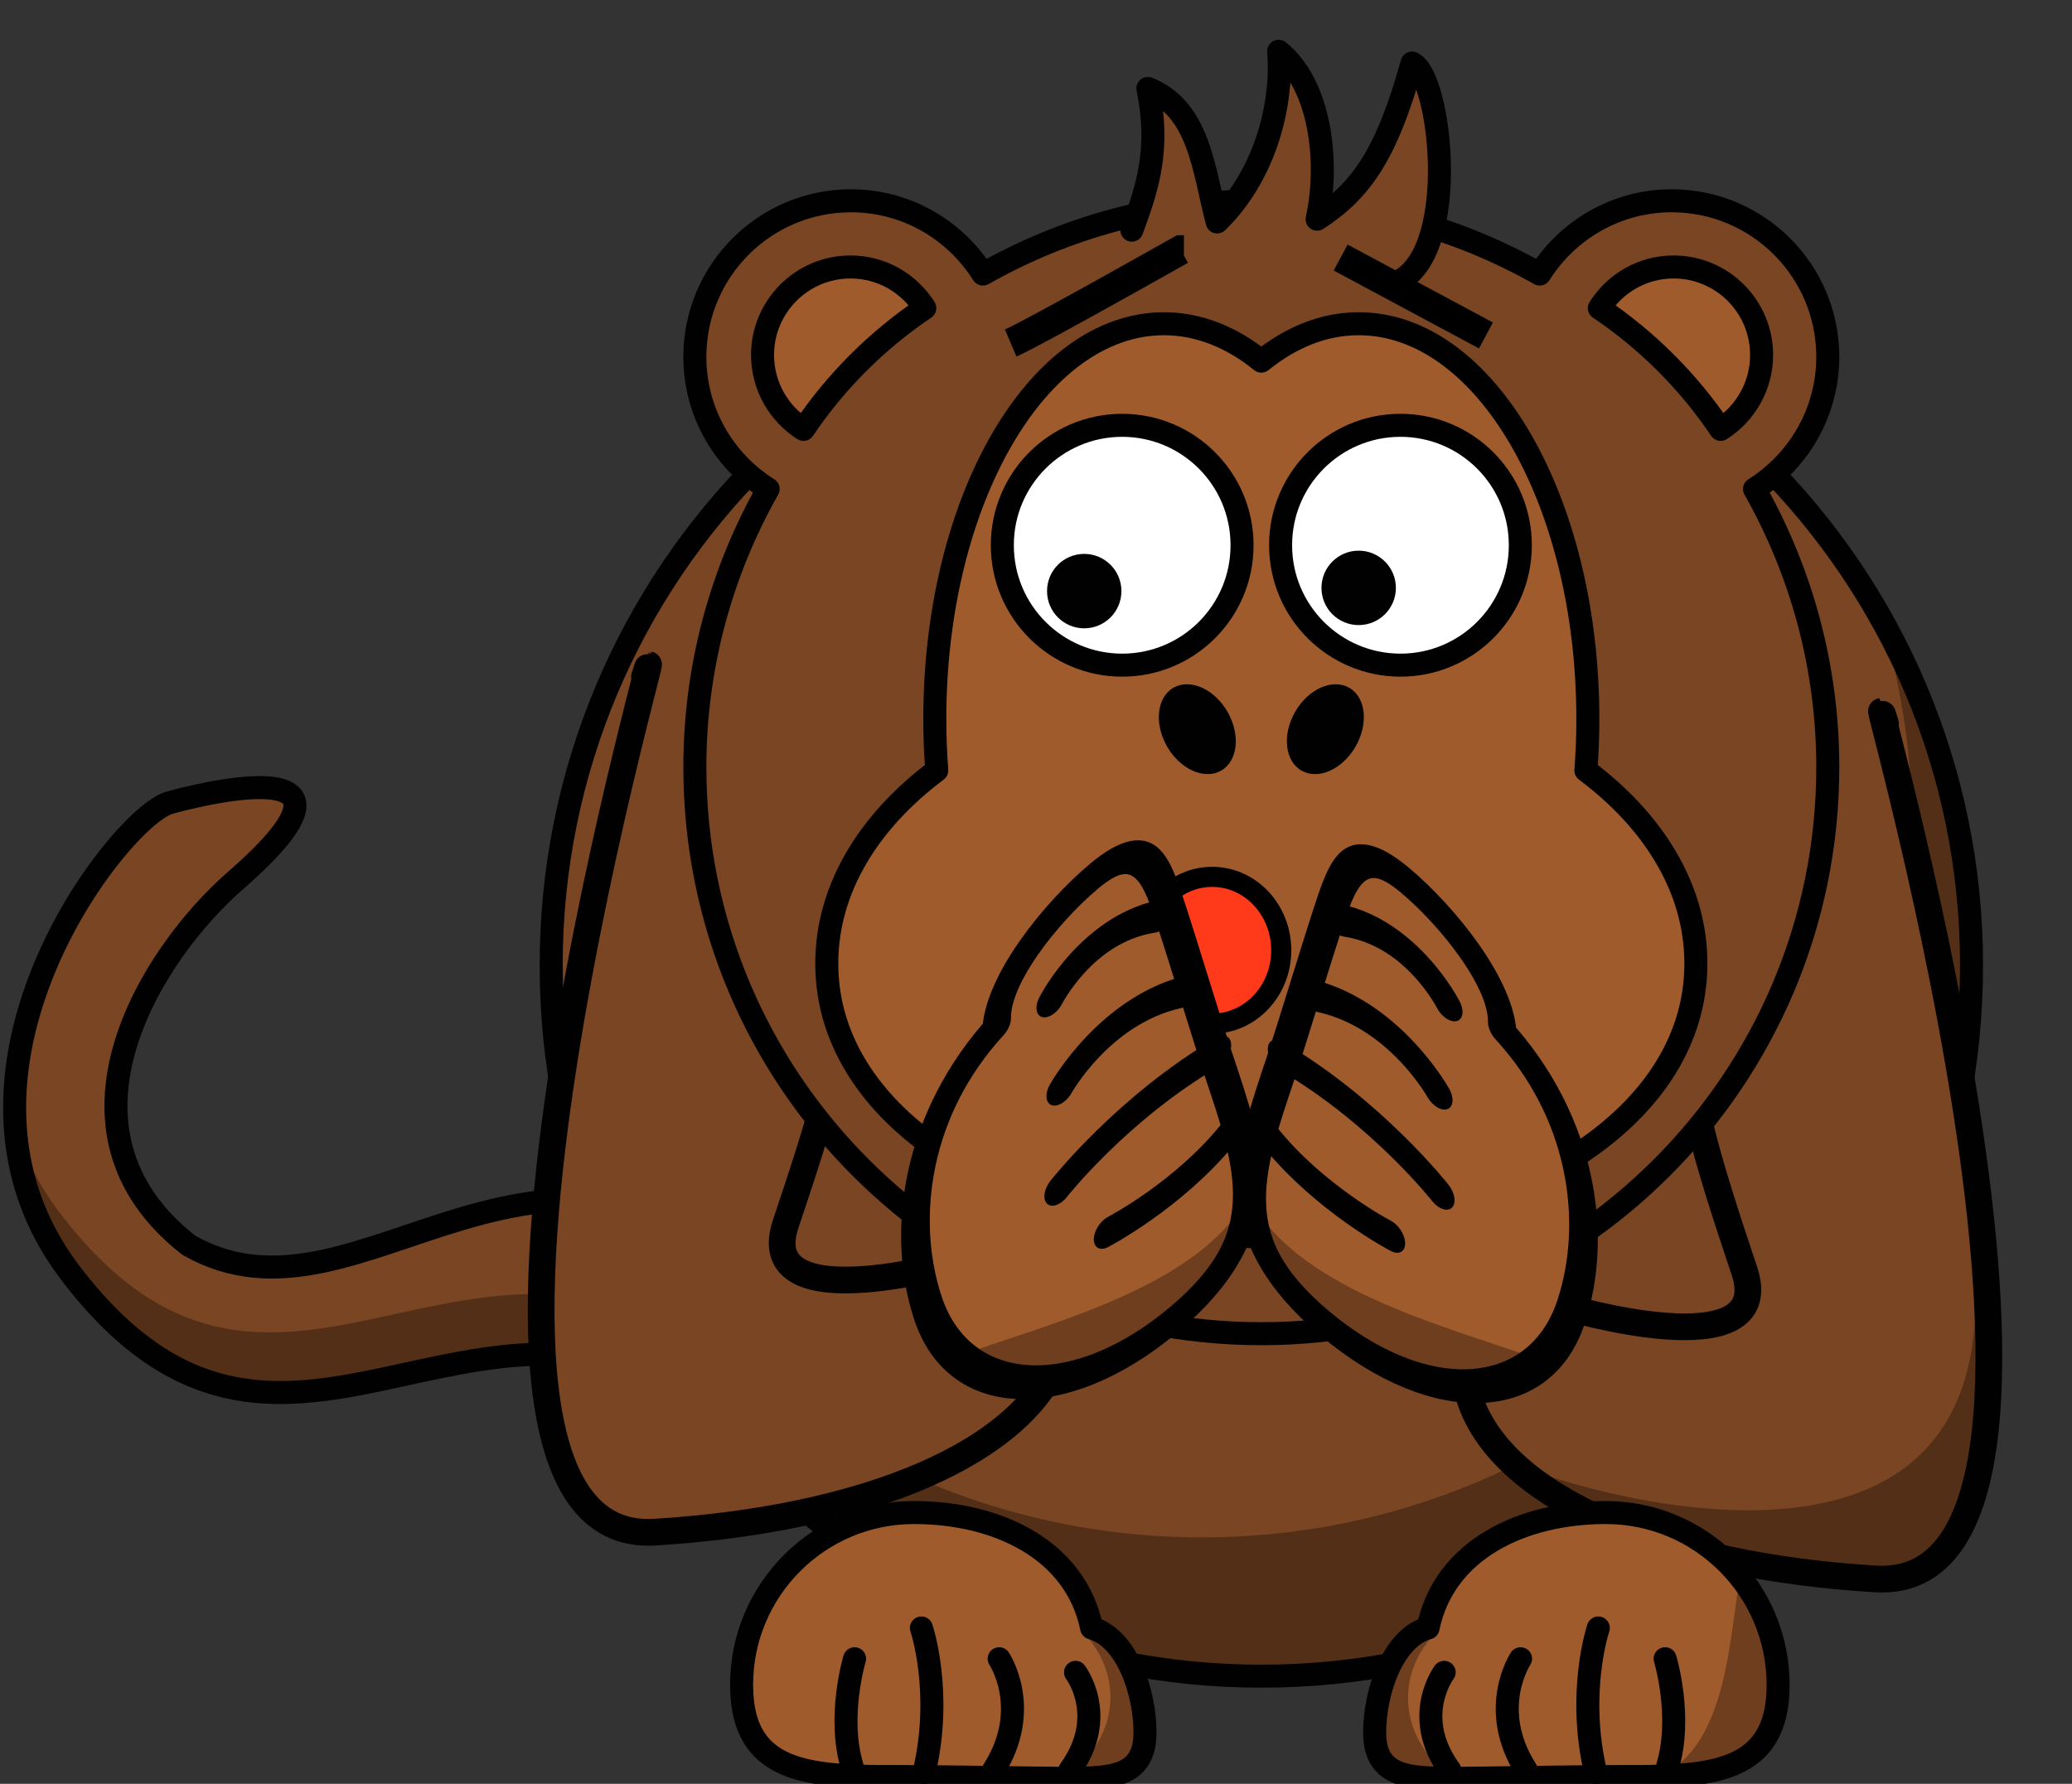 <?xml version="1.0" encoding="UTF-8" standalone="no"?>
<svg
   xmlns:dc="http://purl.org/dc/elements/1.1/"
   xmlns:cc="http://creativecommons.org/ns#"
   xmlns:rdf="http://www.w3.org/1999/02/22-rdf-syntax-ns#"
   xmlns:svg="http://www.w3.org/2000/svg"
   xmlns="http://www.w3.org/2000/svg"
   xmlns:sodipodi="http://sodipodi.sourceforge.net/DTD/sodipodi-0.dtd"
   xmlns:inkscape="http://www.inkscape.org/namespaces/inkscape"
   id="svg2637"
   sodipodi:docname="scared-monkey.svg"
   inkscape:export-filename="/home/aida/Documentos/LosGatosConBatas/imagenes/mono asustado.png"
   viewBox="0 0 360 310"
   inkscape:export-xdpi="374"
   version="1.1"
   inkscape:export-ydpi="374"
   inkscape:version="0.91 r13725"
   width="360"
   height="310">
  <rect x="0" y="0" width="360" height="310" fill="#333333" stroke="none"/>
  <defs
     id="defs4082" />
  <sodipodi:namedview
     id="namedview3640"
     fit-margin-left="10"
     inkscape:zoom="1.2685458"
     borderopacity="1"
     inkscape:current-layer="svg2637"
     inkscape:cx="229.97352"
     inkscape:cy="181.89212"
     inkscape:window-maximized="1"
     showgrid="false"
     fit-margin-right="10"
     bordercolor="#666666"
     inkscape:window-x="0"
     guidetolerance="10"
     objecttolerance="10"
     inkscape:window-y="24"
     fit-margin-bottom="10"
     inkscape:window-width="1366"
     inkscape:pageopacity="0"
     inkscape:pageshadow="2"
     pagecolor="#ffffff"
     gridtolerance="10"
     inkscape:window-height="720"
     fit-margin-top="10" />
  <g
     id="g4084"
     transform="translate(-9.46,-3.085)">
    <g
       transform="translate(9.999,10)"
       id="g4514">
      <path
         d="M 139.72,220.17 C 93.054,175.97 62.902,226.92 32.28,209.5 6.445,189.33 25.778,158.83 40.362,146.12 68.033,122.01 31.764,131.78 28.901,132.59 c -8.613,2.42 -43.598,47.05 -17.232,81.69 36.677,48.18 69.314,-6.8 113.66,24.25 37.71,26.39 13.67,-17.33 14.39,-18.36 z"
         inkscape:connector-curvature="0"
         style="fill:#794522;stroke:#010101;stroke-width:4"
         id="path4516" />
      <path
         d="m 11.669,214.27 c 36.675,48.19 69.316,-6.78 113.67,24.27 23.79,16.66 22.98,5.39 19.34,-5.45 -0.74,4.85 -5.87,5.73 -21.19,-4.99 -44.347,-31.06 -76.988,23.91 -113.66,-24.27 -3.711,-4.87 -6.205,-9.94 -7.731,-15.06 0.539,8.6 3.343,17.32 9.57,25.5 z"
         inkscape:connector-curvature="0"
         style="fill:#010101;fill-opacity:0.314"
         id="path4518" />
    </g>
    <g
       transform="translate(9.999,10)"
       id="g4520">
      <path
         d="m 342,160.92 c 0.04,68.14 -55.16,123.42 -123.31,123.46 -68.14,0.05 -123.42,-55.15 -123.46,-123.3 -0.005,-0.05 -0.005,-0.11 -0.005,-0.16 -0.046,-68.149 55.155,-123.43 123.3,-123.47 68.15,-0.049 123.43,55.157 123.48,123.3 l 0,0.17 z"
         inkscape:connector-curvature="0"
         style="fill:#794522;stroke:#010101;stroke-width:4;stroke-linecap:round;stroke-linejoin:round"
         id="path4522" />
      <path
         d="m 326.78,102.3 c 3.2,10.97 4.91,22.58 4.91,34.59 0,68.11 -55.27,123.37 -123.38,123.37 -46.82,0 -87.6,-26.13 -108.5,-64.59 15.03,51.2 62.37,88.63 118.41,88.63 68.11,0 123.37,-55.27 123.37,-123.38 0,-21.21 -5.37,-41.19 -14.81,-58.62 z"
         inkscape:connector-curvature="0"
         style="fill:#010101;fill-opacity:0.314"
         id="path4524" />
    </g>
    <path
       d="m 337.06,128.83 c -7.3,-23.227 45.13,151.52 -1.76,148.65 -36.6,-2.23 -64.65,-13.85 -70.45,-31.21 l 16.25,-16.13 c 0,0 37.23,11.15 31.43,-6.22 -5.8,-17.37 -12.24,-36.66 -8.65,-44.7"
       inkscape:connector-curvature="0"
       style="fill:#794522;stroke:#010101;stroke-width:4.642;stroke-linecap:round"
       id="path4526" />
    <path
       d="m 352.66,230.43 c 2.23,0.92 7.15,17.73 -3.94,42.53 -5.37,12 -66,-4.32 -78.85,-16.66 7.3,4.01 81.49,29.28 82.79,-25.87 z"
       inkscape:connector-curvature="0"
       style="fill:#010101;fill-opacity:0.314"
       id="path4528" />
    <path
       d="m 121.44,120.7 c 7.3,-23.226 -45.134,151.52 1.76,148.65 36.6,-2.23 64.65,-13.85 70.45,-31.21 L 177.4,222.02 c 0,0 -37.23,11.14 -31.43,-6.23 5.8,-17.37 12.24,-36.66 8.65,-44.7"
       inkscape:connector-curvature="0"
       style="fill:#794522;stroke:#010101;stroke-width:4.642;stroke-linecap:round"
       id="path2593" />
    <g
       transform="translate(9.999,10)"
       style="stroke:#010101;stroke-width:4;stroke-linecap:round;stroke-linejoin:round"
       id="g4531">
      <path
         d="m 147.31,27.978 c -14.97,0 -27.12,12.15 -27.12,27.117 0,9.685 5.09,18.175 12.73,22.971 -8.08,14.287 -12.73,30.774 -12.73,48.354 0,54.33 44.07,98.44 98.4,98.44 54.33,0 98.44,-44.11 98.44,-98.44 0,-17.58 -4.65,-34.067 -12.73,-48.354 7.62,-4.8 12.73,-13.299 12.73,-22.971 0,-14.967 -12.15,-27.117 -27.12,-27.117 -9.67,0 -18.13,5.104 -22.93,12.733 -14.29,-8.094 -30.8,-12.733 -48.39,-12.733 -17.59,0 -34.06,4.643 -48.35,12.733 -4.8,-7.629 -13.26,-12.733 -22.93,-12.733 z"
         inkscape:connector-curvature="0"
         style="fill:#794522"
         id="path4533" />
      <path
         d="m 290.24,39.481 c -5.44,0 -10.19,2.865 -12.9,7.147 8.32,5.602 15.48,12.755 21.08,21.075 4.26,-2.712 7.11,-7.503 7.11,-12.931 0,-8.438 -6.85,-15.291 -15.29,-15.291 z"
         inkscape:connector-curvature="0"
         style="fill:#a05b2c"
         id="path4535" />
      <path
         d="m 147.24,39.481 c 5.44,0 10.19,2.865 12.9,7.147 -8.32,5.602 -15.48,12.755 -21.08,21.075 -4.26,-2.712 -7.11,-7.503 -7.11,-12.931 0,-8.438 6.85,-15.291 15.29,-15.291 z"
         inkscape:connector-curvature="0"
         style="fill:#a05b2c"
         id="path4537" />
      <path
         d="M 242.86,41.785 C 253.19,35.759 249.71,6.172 244.8,4.04 240.39,19.907 235.98,26.201 228.3,31.178 230.48,21.35 228.92,7.836 221.62,2 c 0.74,8.4 -1.88,21.043 -10.68,29.662 -2.39,-9.097 -3.06,-19.628 -12.04,-23.207 2.21,10.73 -0.15,17.419 -2.79,24.631"
         inkscape:connector-curvature="0"
         style="fill:#794522"
         id="path4539" />
    </g>
    <path
       d="m 285,136.97 c 0.22,-2.91 0.34,-5.88 0.34,-8.89 l 0,-0.09 C 285.33,90.051 267.49,59.319 245.5,59.345 c -6.04,0.006 -11.76,2.345 -16.89,6.5 -5.14,-4.169 -10.88,-6.507 -16.94,-6.5 -21.99,0.025 -39.81,30.797 -39.79,68.735 l 0,0.09 c 0,2.98 0.12,5.92 0.34,8.8 -11.9,8.92 -19.12,20.67 -19.11,33.56 l 0,0.06 c 0.03,27.86 33.85,47.43 75.55,47.41 41.7,-0.02 75.48,-19.62 75.45,-47.47 l 0,-0.07 C 304.1,157.6 296.88,145.87 285,136.97 Z"
       inkscape:connector-curvature="0"
       style="fill:#a05b2c;stroke:#010101;stroke-width:4;stroke-linecap:round;stroke-linejoin:round"
       id="path4541" />
    <g
       transform="translate(9.999,10)"
       style="fill:#010101"
       id="g4545">
      <path
         d="m 234.98,122.83 c -2.29,3.98 -6.5,5.84 -9.4,4.17 -2.89,-1.67 -3.38,-6.25 -1.09,-10.22 2.29,-3.98 6.5,-5.84 9.4,-4.17 2.9,1.67 3.38,6.25 1.09,10.22 z"
         inkscape:connector-curvature="0"
         id="path4547" />
      <path
         d="m 202.24,122.83 c 2.3,3.98 6.5,5.84 9.4,4.17 2.9,-1.67 3.38,-6.25 1.09,-10.22 -2.29,-3.98 -6.5,-5.84 -9.4,-4.17 -2.89,1.67 -3.38,6.25 -1.09,10.22 z"
         inkscape:connector-curvature="0"
         id="path4549" />
    </g>
    <path
       d="m 225.26,97.838 c 0.01,11.501 -9.31,20.832 -20.81,20.842 -11.5,0 -20.83,-9.314 -20.84,-20.814 l 0,-0.028 c -0.01,-11.501 9.31,-20.831 20.81,-20.839 11.5,-0.007 20.83,9.31 20.84,20.811 l 0,0.028 z"
       inkscape:connector-curvature="0"
       style="fill:#ffffff;stroke:#010101;stroke-width:4;stroke-linecap:round;stroke-linejoin:round"
       id="path4555" />
    <path
       inkscape:connector-curvature="0"
       inkscape:transform-center-y="-6.4670001"
       inkscape:transform-center-x="-9.4760593"
       d="m 204.3,105.81 c 0,3.569 -2.89,6.464 -6.46,6.467 -3.57,0.001 -6.46,-2.889 -6.46,-6.458 l 0,-0.009 c -0.01,-3.569 2.88,-6.465 6.45,-6.467 3.57,-0.003 6.47,2.889 6.47,6.458 l 0,0.009 z"
       style="fill:#010101"
       id="path4557" />
    <g
       transform="translate(9.999,10)"
       id="g4559">
      <path
         d="m 263.61,87.838 c 0.01,11.501 -9.31,20.832 -20.81,20.842 -11.5,0 -20.83,-9.314 -20.84,-20.814 l 0,-0.028 c -0.01,-11.501 9.31,-20.831 20.81,-20.839 11.5,-0.007 20.83,9.31 20.84,20.811 l 0,0.028 z"
         inkscape:connector-curvature="0"
         style="fill:#ffffff;stroke:#010101;stroke-width:4;stroke-linecap:round;stroke-linejoin:round"
         id="path4561" />
      <path
         d="m 241.99,95.249 c 0,3.569 -2.89,6.464 -6.46,6.467 -3.57,0.001 -6.47,-2.889 -6.47,-6.458 l 0,-0.009 c 0,-3.569 2.89,-6.465 6.46,-6.467 3.57,-0.003 6.46,2.889 6.47,6.458 l 0,0.009 z"
         inkscape:connector-curvature="0"
         style="fill:#010101"
         id="path4563" />
    </g>
    <ellipse
       transform="matrix(0.683,0,0,0.683,58.652,46.976)"
       style="fill:#ff3a1a;stroke:#000000;stroke-width:5.118"
       id="path3882"
       cx="236.344"
       cy="177.521"
       rx="17.559"
       ry="18.673" />
    <g
       transform="matrix(0.899,1.381,-0.86,0.499,179.89,-337.88)"
       id="g4565">
      <path
         d="m 300.87,209.18 c 12.36,-3.44 23.36,5.03 29.44,16.89 6.96,13.57 1.59,30.23 -11.98,37.18 -13.57,6.96 -18.73,-4.3 -25.68,-17.87 -2.31,-4.52 -9.2,-17.37 -10.84,-20.58 -3.47,-6.76 -6.52,-12.12 0.24,-15.59 5.59,-2.87 14.72,-4.4 18.82,-0.03 z"
         inkscape:connector-curvature="0"
         style="fill:#a05b2c;stroke:#010101;stroke-width:4;stroke-linecap:round;stroke-linejoin:round"
         id="path4567" />
      <path
         d="m 298.51,253.47 c 8.26,-1.45 15.3,-8.24 15.3,-8.24"
         inkscape:connector-curvature="0"
         style="fill:#a05b2c;stroke:#010101;stroke-width:4;stroke-linecap:round"
         id="path4569" />
      <path
         d="m 291.67,244.05 c 10.12,-8.59 20.82,-10.18 20.82,-10.18"
         inkscape:connector-curvature="0"
         style="fill:#a05b2c;stroke:#010101;stroke-width:4;stroke-linecap:round"
         id="path4571" />
      <path
         d="m 287.78,233.54 c 5.88,-10.03 15.46,-8.93 15.46,-8.93"
         inkscape:connector-curvature="0"
         style="fill:#a05b2c;stroke:#010101;stroke-width:4;stroke-linecap:round"
         id="path4573" />
      <path
         d="m 282.2,222.64 c 4.81,-9.47 13.51,-7.92 13.51,-7.92"
         inkscape:connector-curvature="0"
         style="fill:#a05b2c;stroke:#010101;stroke-width:4;stroke-linecap:round"
         id="path4575" />
      <path
         d="m 333.16,235.12 c -0.74,5.14 -2.82,15.49 -5.84,20.62 -7.44,12.67 -14.53,11.19 -22.84,6.71 10.88,-0.01 22.22,-19.39 28.68,-27.33 z"
         inkscape:connector-curvature="0"
         style="fill:#010101;fill-opacity:0.314"
         id="path4577" />
    </g>
    <g
       transform="translate(9.999,10)"
       id="g4579">
      <g
         id="g4581">
        <path
           d="m 247.58,276 c 2.8,-13.64 16.41,-20.06 30.87,-20.06 16.53,0 29.95,13.42 29.95,29.95 0,16.53 -13.42,15.94 -29.95,15.94 -5.51,0 -21.31,0.29 -25.22,0.29 -8.24,0 -14.93,0.29 -14.93,-7.95 0,-6.81 3.04,-16.38 9.28,-18.17 z"
           inkscape:connector-curvature="0"
           style="fill:#a05b2c;stroke:#010101;stroke-width:4;stroke-linecap:round;stroke-linejoin:round"
           id="path4583" />
        <path
           d="m 301.91,266.75 c 2.54,4.4 7,13.52 7,18.96 0,13.43 -8.86,15.55 -21.05,15.88 12.11,-5.05 12.05,-25.59 14.05,-34.84 z"
           inkscape:connector-curvature="0"
           style="fill:#010101;fill-opacity:0.314"
           id="path4585" />
        <path
           d="m 289.16,300.19 c 2.69,-8.7 -0.39,-18.84 -0.39,-18.84"
           inkscape:connector-curvature="0"
           style="fill:none;stroke:#010101;stroke-width:4;stroke-linecap:round"
           id="path4587" />
        <path
           d="M 276.69,301.12 C 273.39,287.11 277.16,276 277.16,276"
           inkscape:connector-curvature="0"
           style="fill:none;stroke:#010101;stroke-width:4;stroke-linecap:round"
           id="path4589" />
        <path
           d="m 264.62,300.67 c -6.77,-10.63 -0.97,-19.32 -0.97,-19.32"
           inkscape:connector-curvature="0"
           style="fill:none;stroke:#010101;stroke-width:4;stroke-linecap:round"
           id="path4591" />
        <path
           d="m 251.34,300.67 c -6.76,-9.33 -0.96,-16.96 -0.96,-16.96"
           inkscape:connector-curvature="0"
           style="fill:none;stroke:#010101;stroke-width:4;stroke-linecap:round"
           id="path4593" />
        <path
           d="m 248.08,277.72 c -2.49,2.93 -3.98,6.54 -3.98,10.44 0,5.64 3.08,10.65 7.86,13.9 -7.95,-0.26 -13.65,-1.67 -13.65,-9.32 0,-6.34 3.9,-11.91 9.77,-15.02 z"
           inkscape:connector-curvature="0"
           style="fill:#010101;fill-opacity:0.314"
           id="path4595" />
      </g>
      <g
         id="g4597">
        <path
           d="m 189.13,276 c -2.81,-13.64 -16.41,-20.06 -30.87,-20.06 -16.53,0 -29.95,13.42 -29.95,29.95 0,16.53 13.42,15.94 29.95,15.94 5.5,0 21.31,0.29 25.22,0.29 8.24,0 14.92,0.29 14.92,-7.95 0,-6.81 -3.03,-16.38 -9.27,-18.17 z"
           inkscape:connector-curvature="0"
           style="fill:#a05b2c;stroke:#010101;stroke-width:4;stroke-linecap:round;stroke-linejoin:round"
           id="path4599" />
        <path
           d="m 147.55,300.19 c -2.69,-8.7 0.39,-18.84 0.39,-18.84"
           inkscape:connector-curvature="0"
           style="fill:none;stroke:#010101;stroke-width:4;stroke-linecap:round"
           id="path4601" />
        <path
           d="M 160.02,301.12 C 163.32,287.11 159.55,276 159.55,276"
           inkscape:connector-curvature="0"
           style="fill:none;stroke:#010101;stroke-width:4;stroke-linecap:round"
           id="path4603" />
        <path
           d="m 172.1,300.67 c 6.76,-10.63 0.96,-19.32 0.96,-19.32"
           inkscape:connector-curvature="0"
           style="fill:none;stroke:#010101;stroke-width:4;stroke-linecap:round"
           id="path4605" />
        <path
           d="m 185.37,300.67 c 6.76,-9.33 0.96,-16.96 0.96,-16.96"
           inkscape:connector-curvature="0"
           style="fill:none;stroke:#010101;stroke-width:4;stroke-linecap:round"
           id="path4607" />
        <path
           d="m 188.28,277.47 c 2.58,2.96 4.11,6.61 4.11,10.55 0,5.69 -3.19,10.76 -8.15,14.04 8.25,-0.26 14.16,-1.68 14.16,-9.42 0,-6.4 -4.04,-12.03 -10.12,-15.17 z"
           inkscape:connector-curvature="0"
           style="fill:#010101;fill-opacity:0.314"
           id="path4609" />
      </g>
    </g>
    <g
       transform="matrix(-0.899,1.381,0.86,0.499,273.21,-338.57)"
       id="g2595">
      <path
         d="m 300.87,209.18 c 12.36,-3.44 23.36,5.03 29.44,16.89 6.96,13.57 1.59,30.23 -11.98,37.18 -13.57,6.96 -18.73,-4.3 -25.68,-17.87 -2.31,-4.52 -9.2,-17.37 -10.84,-20.58 -3.47,-6.76 -6.52,-12.12 0.24,-15.59 5.59,-2.87 14.72,-4.4 18.82,-0.03 z"
         inkscape:connector-curvature="0"
         style="fill:#a05b2c;stroke:#010101;stroke-width:4;stroke-linecap:round;stroke-linejoin:round"
         id="path2597" />
      <path
         d="m 298.51,253.47 c 8.26,-1.45 15.3,-8.24 15.3,-8.24"
         inkscape:connector-curvature="0"
         style="fill:#a05b2c;stroke:#010101;stroke-width:4;stroke-linecap:round"
         id="path2599" />
      <path
         d="m 291.67,244.05 c 10.12,-8.59 20.82,-10.18 20.82,-10.18"
         inkscape:connector-curvature="0"
         style="fill:#a05b2c;stroke:#010101;stroke-width:4;stroke-linecap:round"
         id="path2601" />
      <path
         d="m 287.78,233.54 c 5.88,-10.03 15.46,-8.93 15.46,-8.93"
         inkscape:connector-curvature="0"
         style="fill:#a05b2c;stroke:#010101;stroke-width:4;stroke-linecap:round"
         id="path2603" />
      <path
         d="m 282.2,222.64 c 4.81,-9.47 13.51,-7.92 13.51,-7.92"
         inkscape:connector-curvature="0"
         style="fill:#a05b2c;stroke:#010101;stroke-width:4;stroke-linecap:round"
         id="path2605" />
      <path
         d="m 333.16,235.12 c -0.74,5.14 -2.82,15.49 -5.84,20.62 -7.44,12.67 -14.53,11.19 -22.84,6.71 10.88,-0.01 22.22,-19.39 28.68,-27.33 z"
         inkscape:connector-curvature="0"
         style="fill:#010101;fill-opacity:0.314"
         id="path2607" />
    </g>
    <path
       d="m 185.06,62.693 c 3.902,-1.672 29.543,-16.165 29.543,-16.165 l 0.557,0"
       inkscape:connector-curvature="0"
       style="fill:none;stroke:#000000;stroke-width:5.118"
       id="path4666" />
    <path
       d="m 242.39,47.839 25.248,13.545"
       inkscape:connector-curvature="0"
       style="fill:none;stroke:#000000;stroke-width:5.118"
       id="path4668" />
  </g>
</svg>
